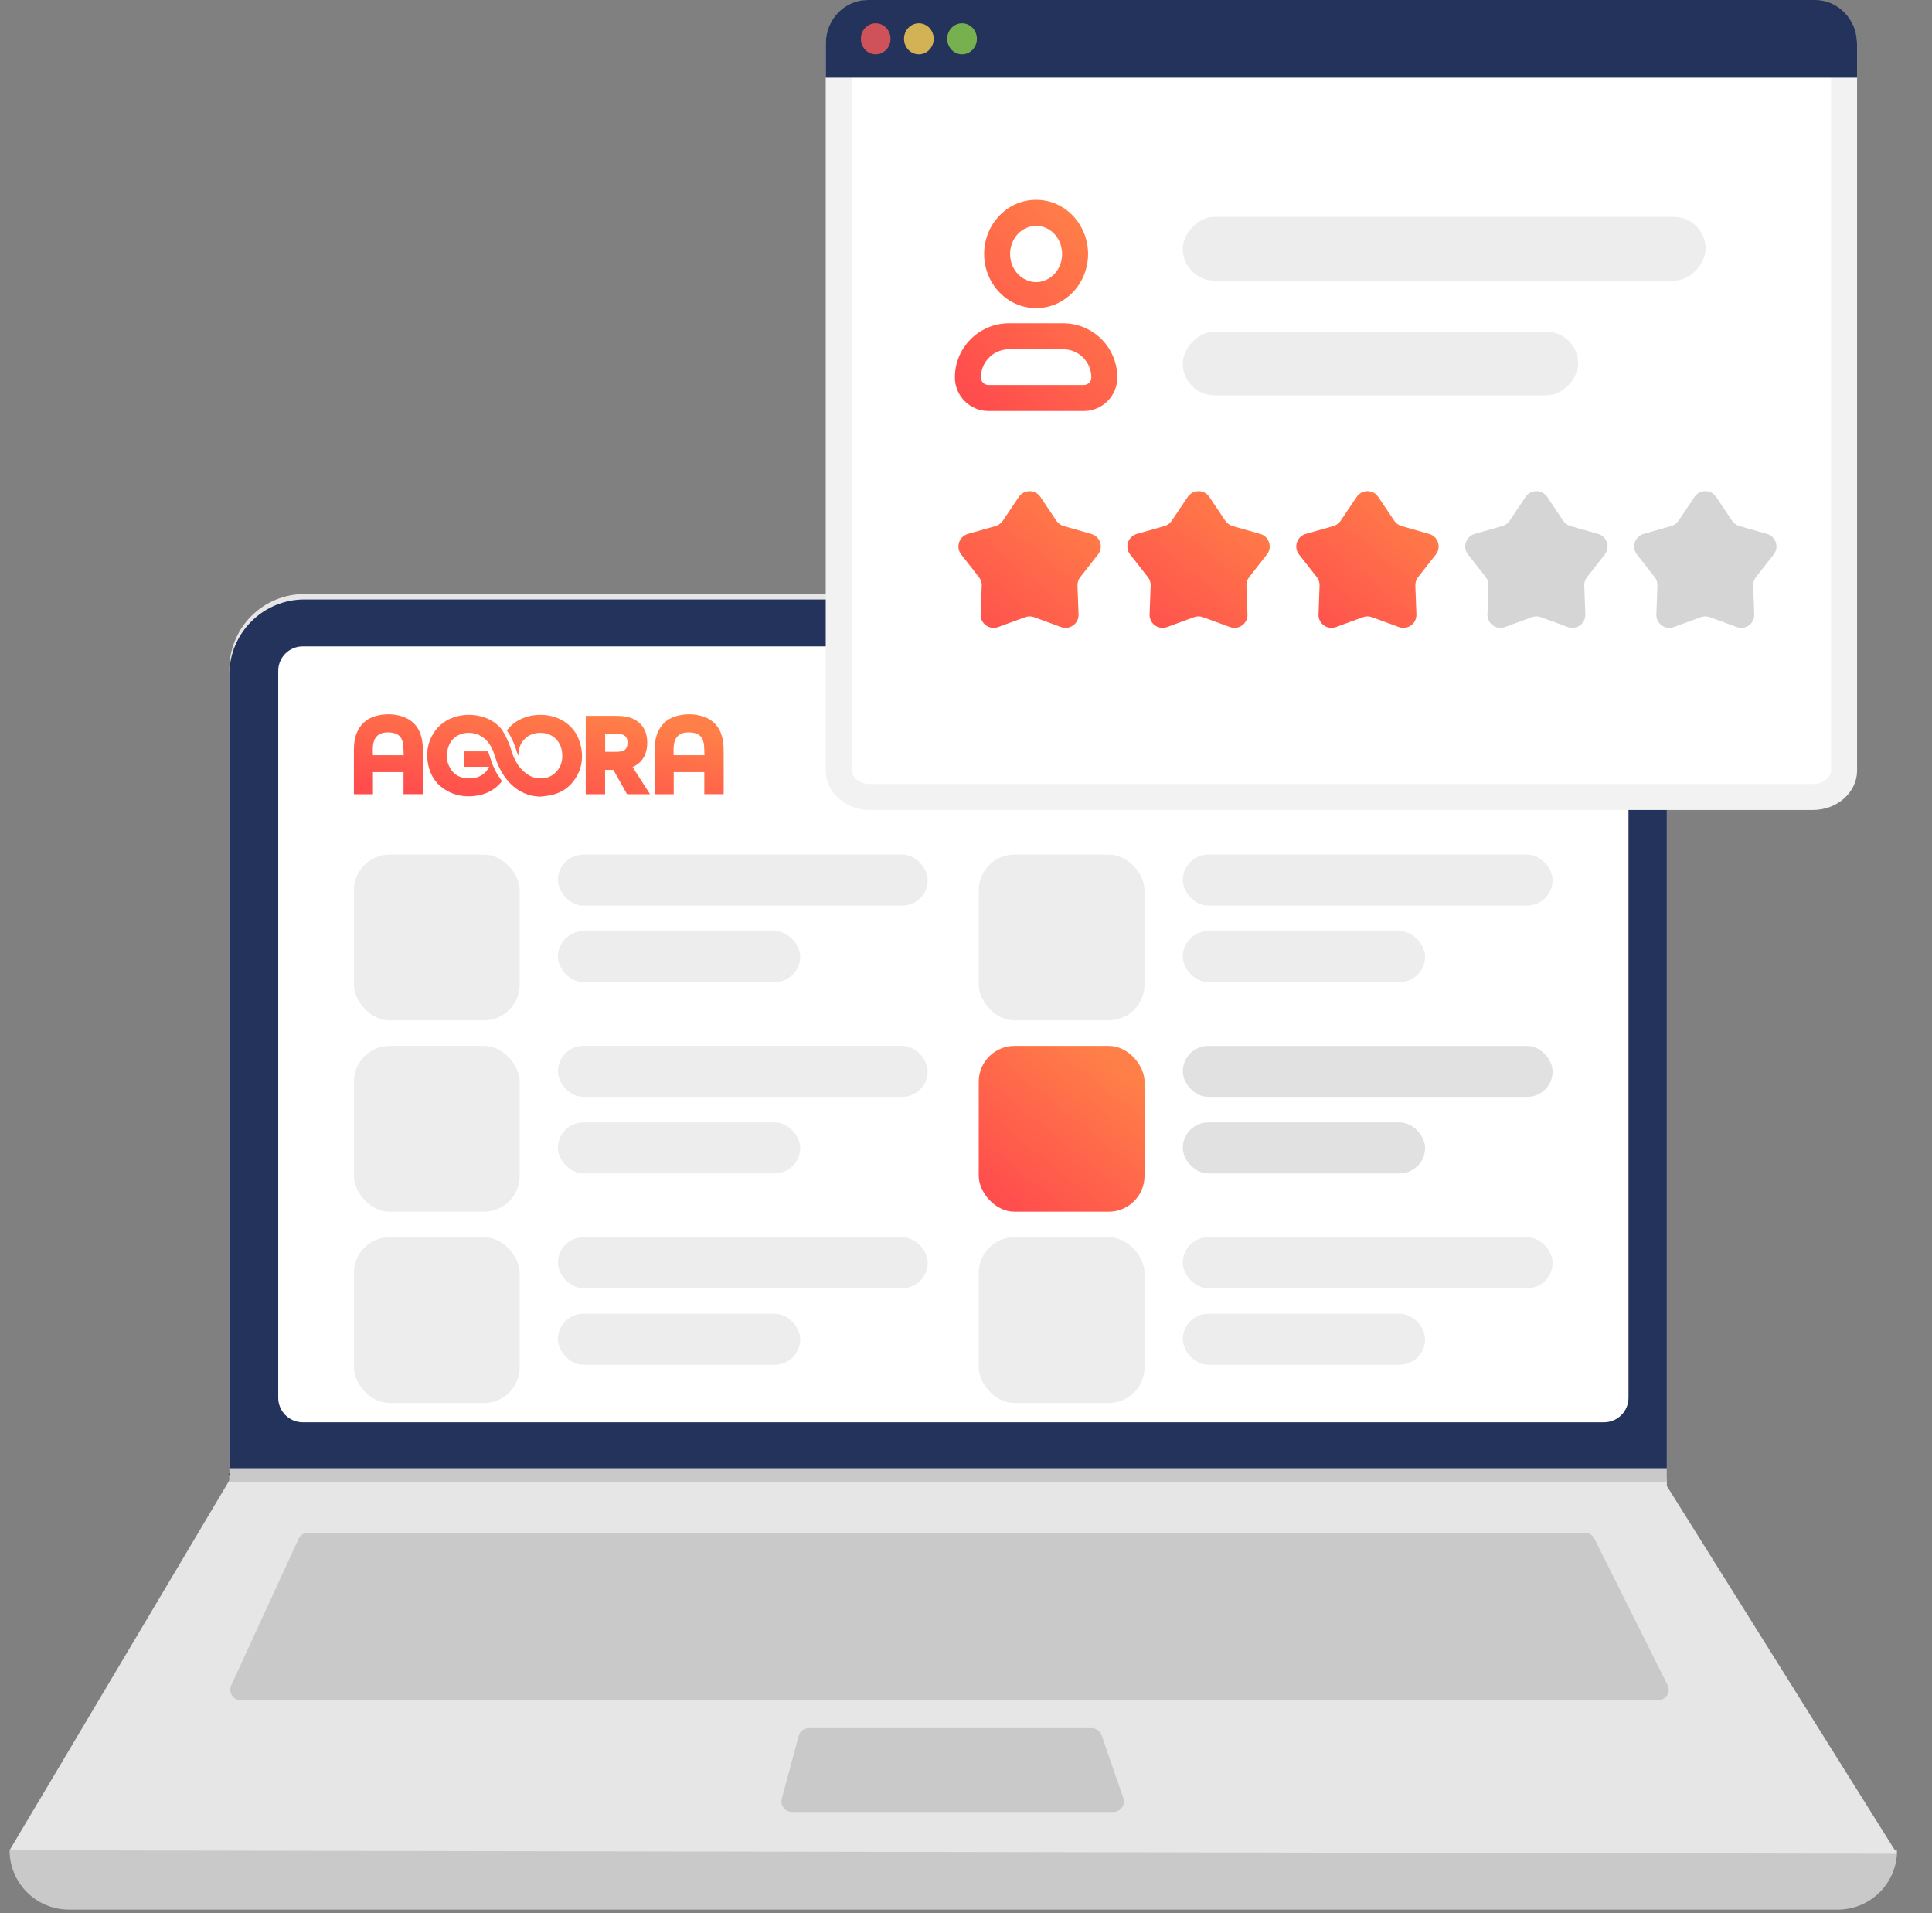 <svg width="101" height="100" viewBox="0 0 101 100" fill="none" xmlns="http://www.w3.org/2000/svg">
<rect x="0" y="0" width="101" height="100" fill="#808080" stroke="none"/>
<g clip-path="url(#clip0_21_2515)">
<path d="M96.076 99.814H3.601C2.778 99.814 1.99 99.487 1.408 98.905C0.827 98.324 0.5 97.535 0.5 96.713C34.022 92.817 66.914 92.817 99.176 96.713C99.176 97.535 98.85 98.324 98.268 98.905C97.687 99.487 96.898 99.814 96.076 99.814Z" fill="#C9C9C9"/>
<path d="M99.176 96.895L0.5 96.713L11.936 77.47L11.991 77.379V34.97C11.991 34.455 12.092 33.945 12.289 33.47C12.486 32.994 12.775 32.562 13.139 32.198C13.503 31.834 13.935 31.545 14.411 31.348C14.886 31.151 15.396 31.05 15.911 31.05H83.219C83.733 31.05 84.243 31.151 84.719 31.348C85.194 31.545 85.626 31.834 85.99 32.198C86.354 32.562 86.643 32.994 86.84 33.47C87.037 33.945 87.138 34.455 87.138 34.97V77.671L99.176 96.895Z" fill="#E6E6E6"/>
<path d="M87.138 77.287L11.936 77.087L11.991 76.995V35.253C11.991 34.738 12.092 34.228 12.289 33.753C12.486 33.277 12.775 32.845 13.139 32.481C13.503 32.117 13.935 31.828 14.411 31.631C14.886 31.434 15.396 31.333 15.911 31.333H83.218C83.733 31.333 84.243 31.434 84.719 31.631C85.194 31.828 85.626 32.117 85.99 32.481C86.354 32.845 86.643 33.277 86.84 33.753C87.037 34.228 87.138 34.738 87.138 35.253V77.287Z" fill="#24335B"/>
<path d="M15.822 33.785C15.484 33.786 15.159 33.92 14.92 34.16C14.68 34.399 14.546 34.724 14.545 35.062V73.064C14.546 73.402 14.68 73.727 14.92 73.966C15.159 74.206 15.484 74.34 15.822 74.341H83.856C84.195 74.34 84.519 74.206 84.758 73.966C84.998 73.727 85.132 73.402 85.133 73.064V35.062C85.132 34.724 84.998 34.399 84.758 34.16C84.519 33.921 84.195 33.786 83.856 33.785H15.822Z" fill="white"/>
<path d="M16.107 80.115C16.002 80.115 15.899 80.145 15.812 80.202C15.723 80.258 15.653 80.338 15.609 80.433L12.085 88.094C12.047 88.177 12.03 88.269 12.037 88.361C12.043 88.452 12.072 88.541 12.122 88.618C12.171 88.695 12.239 88.759 12.32 88.803C12.4 88.847 12.491 88.87 12.582 88.87H86.688C86.781 88.87 86.873 88.846 86.954 88.801C87.035 88.755 87.104 88.69 87.153 88.61C87.202 88.531 87.23 88.441 87.234 88.347C87.238 88.254 87.219 88.161 87.177 88.078L83.347 80.417C83.301 80.326 83.231 80.25 83.145 80.196C83.059 80.143 82.959 80.115 82.857 80.115H16.107Z" fill="#C9C9C9"/>
<path d="M42.281 90.329C42.161 90.329 42.044 90.369 41.949 90.442C41.853 90.515 41.784 90.618 41.753 90.734L40.869 94.017C40.847 94.098 40.844 94.183 40.861 94.266C40.877 94.348 40.912 94.425 40.963 94.492C41.014 94.559 41.08 94.613 41.155 94.65C41.23 94.687 41.313 94.707 41.397 94.707H58.208C58.295 94.707 58.381 94.686 58.458 94.646C58.536 94.606 58.603 94.548 58.653 94.477C58.704 94.406 58.737 94.323 58.749 94.237C58.761 94.151 58.753 94.063 58.724 93.98L57.588 90.697C57.551 90.59 57.481 90.496 57.388 90.43C57.296 90.365 57.185 90.329 57.071 90.329H42.281Z" fill="#C9C9C9"/>
<path d="M87.138 76.74V77.47H11.937L11.993 77.379V76.74H87.138Z" fill="#C9C9C9"/>
<path d="M94.751 0.805L94.753 0.805C95.7 0.804 96.404 1.565 96.404 2.286V40.288C96.404 40.965 95.75 41.658 94.755 41.658H45.494C44.5 41.658 43.846 40.964 43.846 40.288V2.286C43.846 1.517 44.596 0.68 45.493 0.679C45.493 0.679 45.494 0.679 45.494 0.679L94.751 0.805Z" fill="white" stroke="#F2F2F2" stroke-width="1.359"/>
<path d="M97.083 2.298V4.057H43.166V2.298C43.166 1.688 43.398 1.104 43.809 0.673C44.221 0.242 44.779 7.73055e-07 45.362 7.73055e-07H94.885C95.174 -0 95.46 0.059 95.726 0.174C95.993 0.29 96.235 0.459 96.439 0.672C96.643 0.886 96.805 1.139 96.915 1.418C97.026 1.697 97.083 1.996 97.083 2.298Z" fill="#24335B"/>
<path opacity="0.8" d="M45.78 2.839C46.208 2.839 46.556 2.476 46.556 2.028C46.556 1.579 46.208 1.216 45.78 1.216C45.352 1.216 45.004 1.579 45.004 2.028C45.004 2.476 45.352 2.839 45.78 2.839Z" fill="#FA5959"/>
<path opacity="0.8" d="M48.036 2.839C48.464 2.839 48.811 2.476 48.811 2.028C48.811 1.579 48.464 1.216 48.036 1.216C47.607 1.216 47.26 1.579 47.26 2.028C47.26 2.476 47.607 2.839 48.036 2.839Z" fill="#FED253"/>
<path opacity="0.8" d="M50.293 2.839C50.721 2.839 51.069 2.476 51.069 2.028C51.069 1.579 50.721 1.216 50.293 1.216C49.865 1.216 49.517 1.579 49.517 2.028C49.517 2.476 49.865 2.839 50.293 2.839Z" fill="#8CCF4D"/>
<path fill-rule="evenodd" clip-rule="evenodd" d="M52.806 13.275C52.806 12.427 53.449 11.803 54.165 11.803C54.881 11.803 55.524 12.427 55.524 13.275C55.524 14.123 54.881 14.747 54.165 14.747C53.449 14.747 52.806 14.123 52.806 13.275ZM54.165 10.444C52.63 10.444 51.448 11.747 51.448 13.275C51.448 14.803 52.63 16.105 54.165 16.105C55.7 16.105 56.882 14.803 56.882 13.275C56.882 11.747 55.7 10.444 54.165 10.444ZM51.278 19.728C51.278 18.915 51.937 18.256 52.75 18.256H55.58C56.393 18.256 57.052 18.915 57.052 19.728C57.052 19.947 56.875 20.124 56.656 20.124H51.674C51.456 20.124 51.278 19.947 51.278 19.728ZM52.75 16.898C51.187 16.898 49.919 18.165 49.919 19.728C49.919 20.697 50.705 21.483 51.674 21.483H56.656C57.625 21.483 58.411 20.697 58.411 19.728C58.411 18.165 57.144 16.898 55.58 16.898H52.75Z" fill="url(#paint0_linear_21_2515)"/>
<path d="M53.262 25.973C53.531 25.573 54.12 25.573 54.389 25.973L55.228 27.222C55.318 27.355 55.452 27.452 55.606 27.496L57.053 27.908C57.517 28.041 57.699 28.601 57.401 28.981L56.473 30.165C56.374 30.291 56.323 30.448 56.329 30.609L56.384 32.112C56.401 32.594 55.925 32.941 55.472 32.775L54.059 32.258C53.908 32.203 53.743 32.203 53.592 32.258L52.179 32.775C51.726 32.941 51.249 32.594 51.267 32.112L51.322 30.609C51.328 30.448 51.277 30.291 51.178 30.165L50.249 28.981C49.952 28.601 50.134 28.041 50.598 27.908L52.045 27.496C52.199 27.452 52.333 27.355 52.422 27.222L53.262 25.973Z" fill="url(#paint1_linear_21_2515)"/>
<path d="M62.093 25.973C62.362 25.573 62.951 25.573 63.22 25.973L64.059 27.222C64.149 27.355 64.283 27.452 64.437 27.496L65.884 27.908C66.348 28.041 66.53 28.601 66.232 28.981L65.304 30.165C65.205 30.291 65.154 30.448 65.16 30.609L65.215 32.112C65.233 32.594 64.756 32.941 64.303 32.775L62.89 32.258C62.739 32.203 62.574 32.203 62.423 32.258L61.01 32.775C60.557 32.941 60.08 32.594 60.098 32.112L60.153 30.609C60.159 30.448 60.108 30.291 60.009 30.165L59.081 28.981C58.783 28.601 58.965 28.041 59.429 27.908L60.876 27.496C61.03 27.452 61.164 27.355 61.253 27.222L62.093 25.973Z" fill="url(#paint2_linear_21_2515)"/>
<path d="M70.924 25.973C71.193 25.573 71.782 25.573 72.051 25.973L72.89 27.222C72.98 27.355 73.114 27.452 73.268 27.496L74.715 27.908C75.179 28.041 75.361 28.601 75.063 28.981L74.135 30.165C74.036 30.291 73.985 30.448 73.991 30.609L74.046 32.112C74.063 32.594 73.587 32.941 73.133 32.775L71.721 32.258C71.57 32.203 71.405 32.203 71.254 32.258L69.841 32.775C69.388 32.941 68.911 32.594 68.929 32.112L68.984 30.609C68.99 30.448 68.939 30.291 68.84 30.165L67.911 28.981C67.614 28.601 67.796 28.041 68.26 27.908L69.707 27.496C69.861 27.452 69.995 27.355 70.084 27.222L70.924 25.973Z" fill="url(#paint3_linear_21_2515)"/>
<path d="M79.754 25.973C80.024 25.573 80.613 25.573 80.882 25.973L81.721 27.222C81.811 27.355 81.945 27.452 82.099 27.496L83.546 27.908C84.01 28.041 84.192 28.601 83.894 28.981L82.966 30.165C82.867 30.291 82.816 30.448 82.822 30.609L82.877 32.112C82.894 32.594 82.418 32.941 81.965 32.775L80.552 32.258C80.401 32.203 80.236 32.203 80.085 32.258L78.672 32.775C78.219 32.941 77.742 32.594 77.76 32.112L77.815 30.609C77.821 30.448 77.77 30.291 77.671 30.165L76.742 28.981C76.445 28.601 76.627 28.041 77.091 27.908L78.538 27.496C78.692 27.452 78.826 27.355 78.915 27.222L79.754 25.973Z" fill="#D5D5D5"/>
<path d="M88.585 25.973C88.855 25.573 89.444 25.573 89.713 25.973L90.552 27.222C90.642 27.355 90.775 27.452 90.93 27.496L92.376 27.908C92.841 28.041 93.023 28.601 92.725 28.981L91.797 30.165C91.698 30.291 91.647 30.448 91.653 30.609L91.708 32.112C91.725 32.594 91.249 32.941 90.795 32.775L89.382 32.258C89.232 32.203 89.066 32.203 88.916 32.258L87.503 32.775C87.05 32.941 86.573 32.594 86.591 32.112L86.646 30.609C86.651 30.448 86.6 30.291 86.501 30.165L85.573 28.981C85.276 28.601 85.458 28.041 85.922 27.908L87.368 27.496C87.523 27.452 87.657 27.355 87.746 27.222L88.585 25.973Z" fill="#D5D5D5"/>
<rect width="20.667" height="3.333" rx="1.667" transform="matrix(1 0 0 -1 61.833 20.667)" fill="#EDEDED"/>
<rect width="27.333" height="3.333" rx="1.667" transform="matrix(1 0 0 -1 61.833 14.667)" fill="#EDEDED"/>
<rect x="18.5" y="44.667" width="8.667" height="8.667" rx="1.87" fill="#EDEDED"/>
<rect x="18.5" y="54.667" width="8.667" height="8.667" rx="1.87" fill="#EDEDED"/>
<rect x="18.5" y="64.667" width="8.667" height="8.667" rx="1.87" fill="#EDEDED"/>
<rect x="51.166" y="44.667" width="8.667" height="8.667" rx="1.87" fill="#EDEDED"/>
<rect x="51.166" y="54.667" width="8.667" height="8.667" rx="1.87" fill="url(#paint4_linear_21_2515)"/>
<rect x="51.166" y="64.667" width="8.667" height="8.667" rx="1.87" fill="#EDEDED"/>
<rect x="29.166" y="44.667" width="19.333" height="2.667" rx="1.333" fill="#EDEDED"/>
<rect x="29.166" y="54.667" width="19.333" height="2.667" rx="1.333" fill="#EDEDED"/>
<rect x="29.166" y="64.667" width="19.333" height="2.667" rx="1.333" fill="#EDEDED"/>
<rect x="61.833" y="44.667" width="19.333" height="2.667" rx="1.333" fill="#EDEDED"/>
<rect x="61.833" y="54.667" width="19.333" height="2.667" rx="1.333" fill="#E1E1E1"/>
<rect x="61.833" y="64.667" width="19.333" height="2.667" rx="1.333" fill="#EDEDED"/>
<rect x="29.166" y="48.667" width="12.667" height="2.667" rx="1.333" fill="#EDEDED"/>
<rect x="29.166" y="58.667" width="12.667" height="2.667" rx="1.333" fill="#EDEDED"/>
<rect x="29.166" y="68.667" width="12.667" height="2.667" rx="1.333" fill="#EDEDED"/>
<rect x="61.833" y="48.667" width="12.667" height="2.667" rx="1.333" fill="#EDEDED"/>
<rect x="61.833" y="58.667" width="12.667" height="2.667" rx="1.333" fill="#E1E1E1"/>
<rect x="61.833" y="68.667" width="12.667" height="2.667" rx="1.333" fill="#EDEDED"/>
<path fill-rule="evenodd" clip-rule="evenodd" d="M21.104 39.473C21.095 39.277 21.097 39.093 21.076 38.913C21.038 38.599 20.889 38.387 20.589 38.314C20.444 38.279 20.287 38.273 20.138 38.287C19.8 38.319 19.589 38.515 19.52 38.837C19.476 39.046 19.491 39.257 19.492 39.473H21.104ZM21.095 41.51V40.356H19.497V41.511H18.506C18.504 41.482 18.501 41.453 18.501 41.424C18.501 40.671 18.499 39.918 18.501 39.166C18.503 38.825 18.552 38.492 18.708 38.184C18.924 37.757 19.276 37.505 19.733 37.401C20.157 37.304 20.581 37.307 21.001 37.438C21.563 37.614 21.903 37.998 22.039 38.56C22.086 38.757 22.104 38.964 22.106 39.167C22.113 39.928 22.109 40.69 22.109 41.451C22.109 41.468 22.106 41.485 22.105 41.51H21.095Z" fill="url(#paint5_linear_21_2515)"/>
<path fill-rule="evenodd" clip-rule="evenodd" d="M36.828 39.473C36.818 39.277 36.821 39.093 36.799 38.913C36.761 38.599 36.612 38.387 36.312 38.314C36.168 38.279 36.01 38.273 35.862 38.287C35.523 38.319 35.312 38.515 35.244 38.837C35.199 39.046 35.214 39.257 35.215 39.473H36.828ZM36.819 41.51V40.356H35.22V41.511H34.23C34.227 41.482 34.224 41.453 34.224 41.424C34.224 40.671 34.222 39.918 34.225 39.166C34.226 38.825 34.275 38.492 34.431 38.184C34.647 37.757 35 37.505 35.456 37.401C35.88 37.304 36.304 37.307 36.725 37.438C37.286 37.614 37.626 37.998 37.762 38.56C37.81 38.757 37.827 38.964 37.829 39.167C37.836 39.928 37.832 40.69 37.832 41.451C37.832 41.468 37.83 41.485 37.828 41.51H36.819Z" fill="url(#paint6_linear_21_2515)"/>
<path fill-rule="evenodd" clip-rule="evenodd" d="M31.635 39.293C31.865 39.293 32.09 39.301 32.313 39.292C32.684 39.277 32.824 39.115 32.803 38.745C32.792 38.562 32.683 38.425 32.504 38.385C32.429 38.368 32.351 38.36 32.274 38.358C32.087 38.354 31.901 38.356 31.715 38.357C31.686 38.358 31.658 38.364 31.635 38.366V39.293ZM30.62 37.416C30.926 37.416 31.225 37.416 31.524 37.416C31.811 37.417 32.097 37.41 32.384 37.42C32.67 37.43 32.95 37.482 33.205 37.626C33.566 37.83 33.758 38.15 33.818 38.554C33.856 38.815 33.84 39.074 33.762 39.326C33.662 39.652 33.456 39.893 33.154 40.05C33.127 40.064 33.1 40.078 33.069 40.093C33.372 40.563 33.673 41.031 33.981 41.511H32.781C32.545 41.094 32.306 40.669 32.064 40.241H31.632V41.511H30.62V37.416Z" fill="url(#paint7_linear_21_2515)"/>
<path fill-rule="evenodd" clip-rule="evenodd" d="M30.318 38.816C30.057 37.926 29.273 37.409 28.376 37.365C28.119 37.353 27.865 37.375 27.617 37.443C27.157 37.568 26.776 37.804 26.496 38.177C26.7 38.464 26.869 38.806 26.992 39.212C27.024 39.321 27.06 39.42 27.098 39.514C27.086 39.114 27.235 38.735 27.579 38.497C27.757 38.373 27.99 38.305 28.239 38.304C28.88 38.298 29.315 38.737 29.381 39.303C29.424 39.669 29.362 40.004 29.125 40.291C28.86 40.612 28.507 40.718 28.114 40.674L28.116 40.678L28.091 40.672C28.082 40.671 28.073 40.671 28.063 40.669C28.033 40.665 28.005 40.66 27.976 40.654C27.807 40.613 27.662 40.538 27.535 40.444C27.079 40.138 26.853 39.617 26.753 39.284C26.62 38.842 26.444 38.453 26.237 38.13C25.936 37.769 25.559 37.538 25.113 37.434C24.963 37.397 24.807 37.373 24.645 37.365C24.389 37.352 24.135 37.375 23.886 37.442C23.363 37.583 22.942 37.867 22.656 38.332C22.34 38.844 22.261 39.401 22.386 39.983C22.515 40.581 22.841 41.044 23.382 41.342C23.833 41.591 24.315 41.663 24.824 41.602C25.337 41.542 25.778 41.338 26.132 40.96C26.172 40.916 26.21 40.872 26.245 40.828C25.984 40.497 25.776 40.095 25.638 39.635C25.598 39.5 25.555 39.379 25.511 39.272H24.264V40.078H25.565C25.494 40.25 25.385 40.375 25.245 40.474C24.972 40.667 24.662 40.71 24.341 40.673C24.038 40.637 23.777 40.506 23.597 40.249C23.315 39.847 23.289 39.409 23.468 38.964C23.664 38.477 24.147 38.265 24.619 38.307V38.309C24.633 38.309 24.646 38.31 24.659 38.311C24.745 38.321 24.829 38.343 24.912 38.369L24.906 38.355L24.988 38.393H24.988C24.988 38.393 24.988 38.394 24.988 38.394L25.039 38.418C25.049 38.422 25.058 38.428 25.067 38.433C25.095 38.447 25.124 38.461 25.15 38.478C25.493 38.677 25.715 39.001 25.876 39.537C26.229 40.709 27.003 41.481 27.95 41.612C28.044 41.625 28.139 41.635 28.236 41.639C28.416 41.615 28.598 41.603 28.774 41.567C29.247 41.471 29.652 41.243 29.951 40.864C30.435 40.251 30.534 39.554 30.318 38.816Z" fill="url(#paint8_linear_21_2515)"/>
</g>
<defs>
<linearGradient id="paint0_linear_21_2515" x1="51.545" y1="21.334" x2="59.166" y2="14.039" gradientUnits="userSpaceOnUse">
<stop stop-color="#FF4D4D"/>
<stop offset="1" stop-color="#FF7F48"/>
</linearGradient>
<linearGradient id="paint1_linear_21_2515" x1="51.101" y1="33.846" x2="57.06" y2="26.43" gradientUnits="userSpaceOnUse">
<stop stop-color="#FF4D4D"/>
<stop offset="1" stop-color="#FF7F48"/>
</linearGradient>
<linearGradient id="paint2_linear_21_2515" x1="59.932" y1="33.846" x2="65.891" y2="26.43" gradientUnits="userSpaceOnUse">
<stop stop-color="#FF4D4D"/>
<stop offset="1" stop-color="#FF7F48"/>
</linearGradient>
<linearGradient id="paint3_linear_21_2515" x1="68.763" y1="33.846" x2="74.722" y2="26.43" gradientUnits="userSpaceOnUse">
<stop stop-color="#FF4D4D"/>
<stop offset="1" stop-color="#FF7F48"/>
</linearGradient>
<linearGradient id="paint4_linear_21_2515" x1="52.826" y1="63.216" x2="58.674" y2="55.938" gradientUnits="userSpaceOnUse">
<stop stop-color="#FF4D4D"/>
<stop offset="1" stop-color="#FF7F48"/>
</linearGradient>
<linearGradient id="paint5_linear_21_2515" x1="22.202" y1="41.58" x2="23.234" y2="35.815" gradientUnits="userSpaceOnUse">
<stop stop-color="#FF4D4D"/>
<stop offset="1" stop-color="#FF7F48"/>
</linearGradient>
<linearGradient id="paint6_linear_21_2515" x1="22.202" y1="41.58" x2="23.234" y2="35.815" gradientUnits="userSpaceOnUse">
<stop stop-color="#FF4D4D"/>
<stop offset="1" stop-color="#FF7F48"/>
</linearGradient>
<linearGradient id="paint7_linear_21_2515" x1="22.202" y1="41.58" x2="23.234" y2="35.815" gradientUnits="userSpaceOnUse">
<stop stop-color="#FF4D4D"/>
<stop offset="1" stop-color="#FF7F48"/>
</linearGradient>
<linearGradient id="paint8_linear_21_2515" x1="22.202" y1="41.58" x2="23.234" y2="35.815" gradientUnits="userSpaceOnUse">
<stop stop-color="#FF4D4D"/>
<stop offset="1" stop-color="#FF7F48"/>
</linearGradient>
<clipPath id="clip0_21_2515">
<rect width="100" height="100" fill="white" transform="translate(0.5)"/>
</clipPath>
</defs>
</svg>
